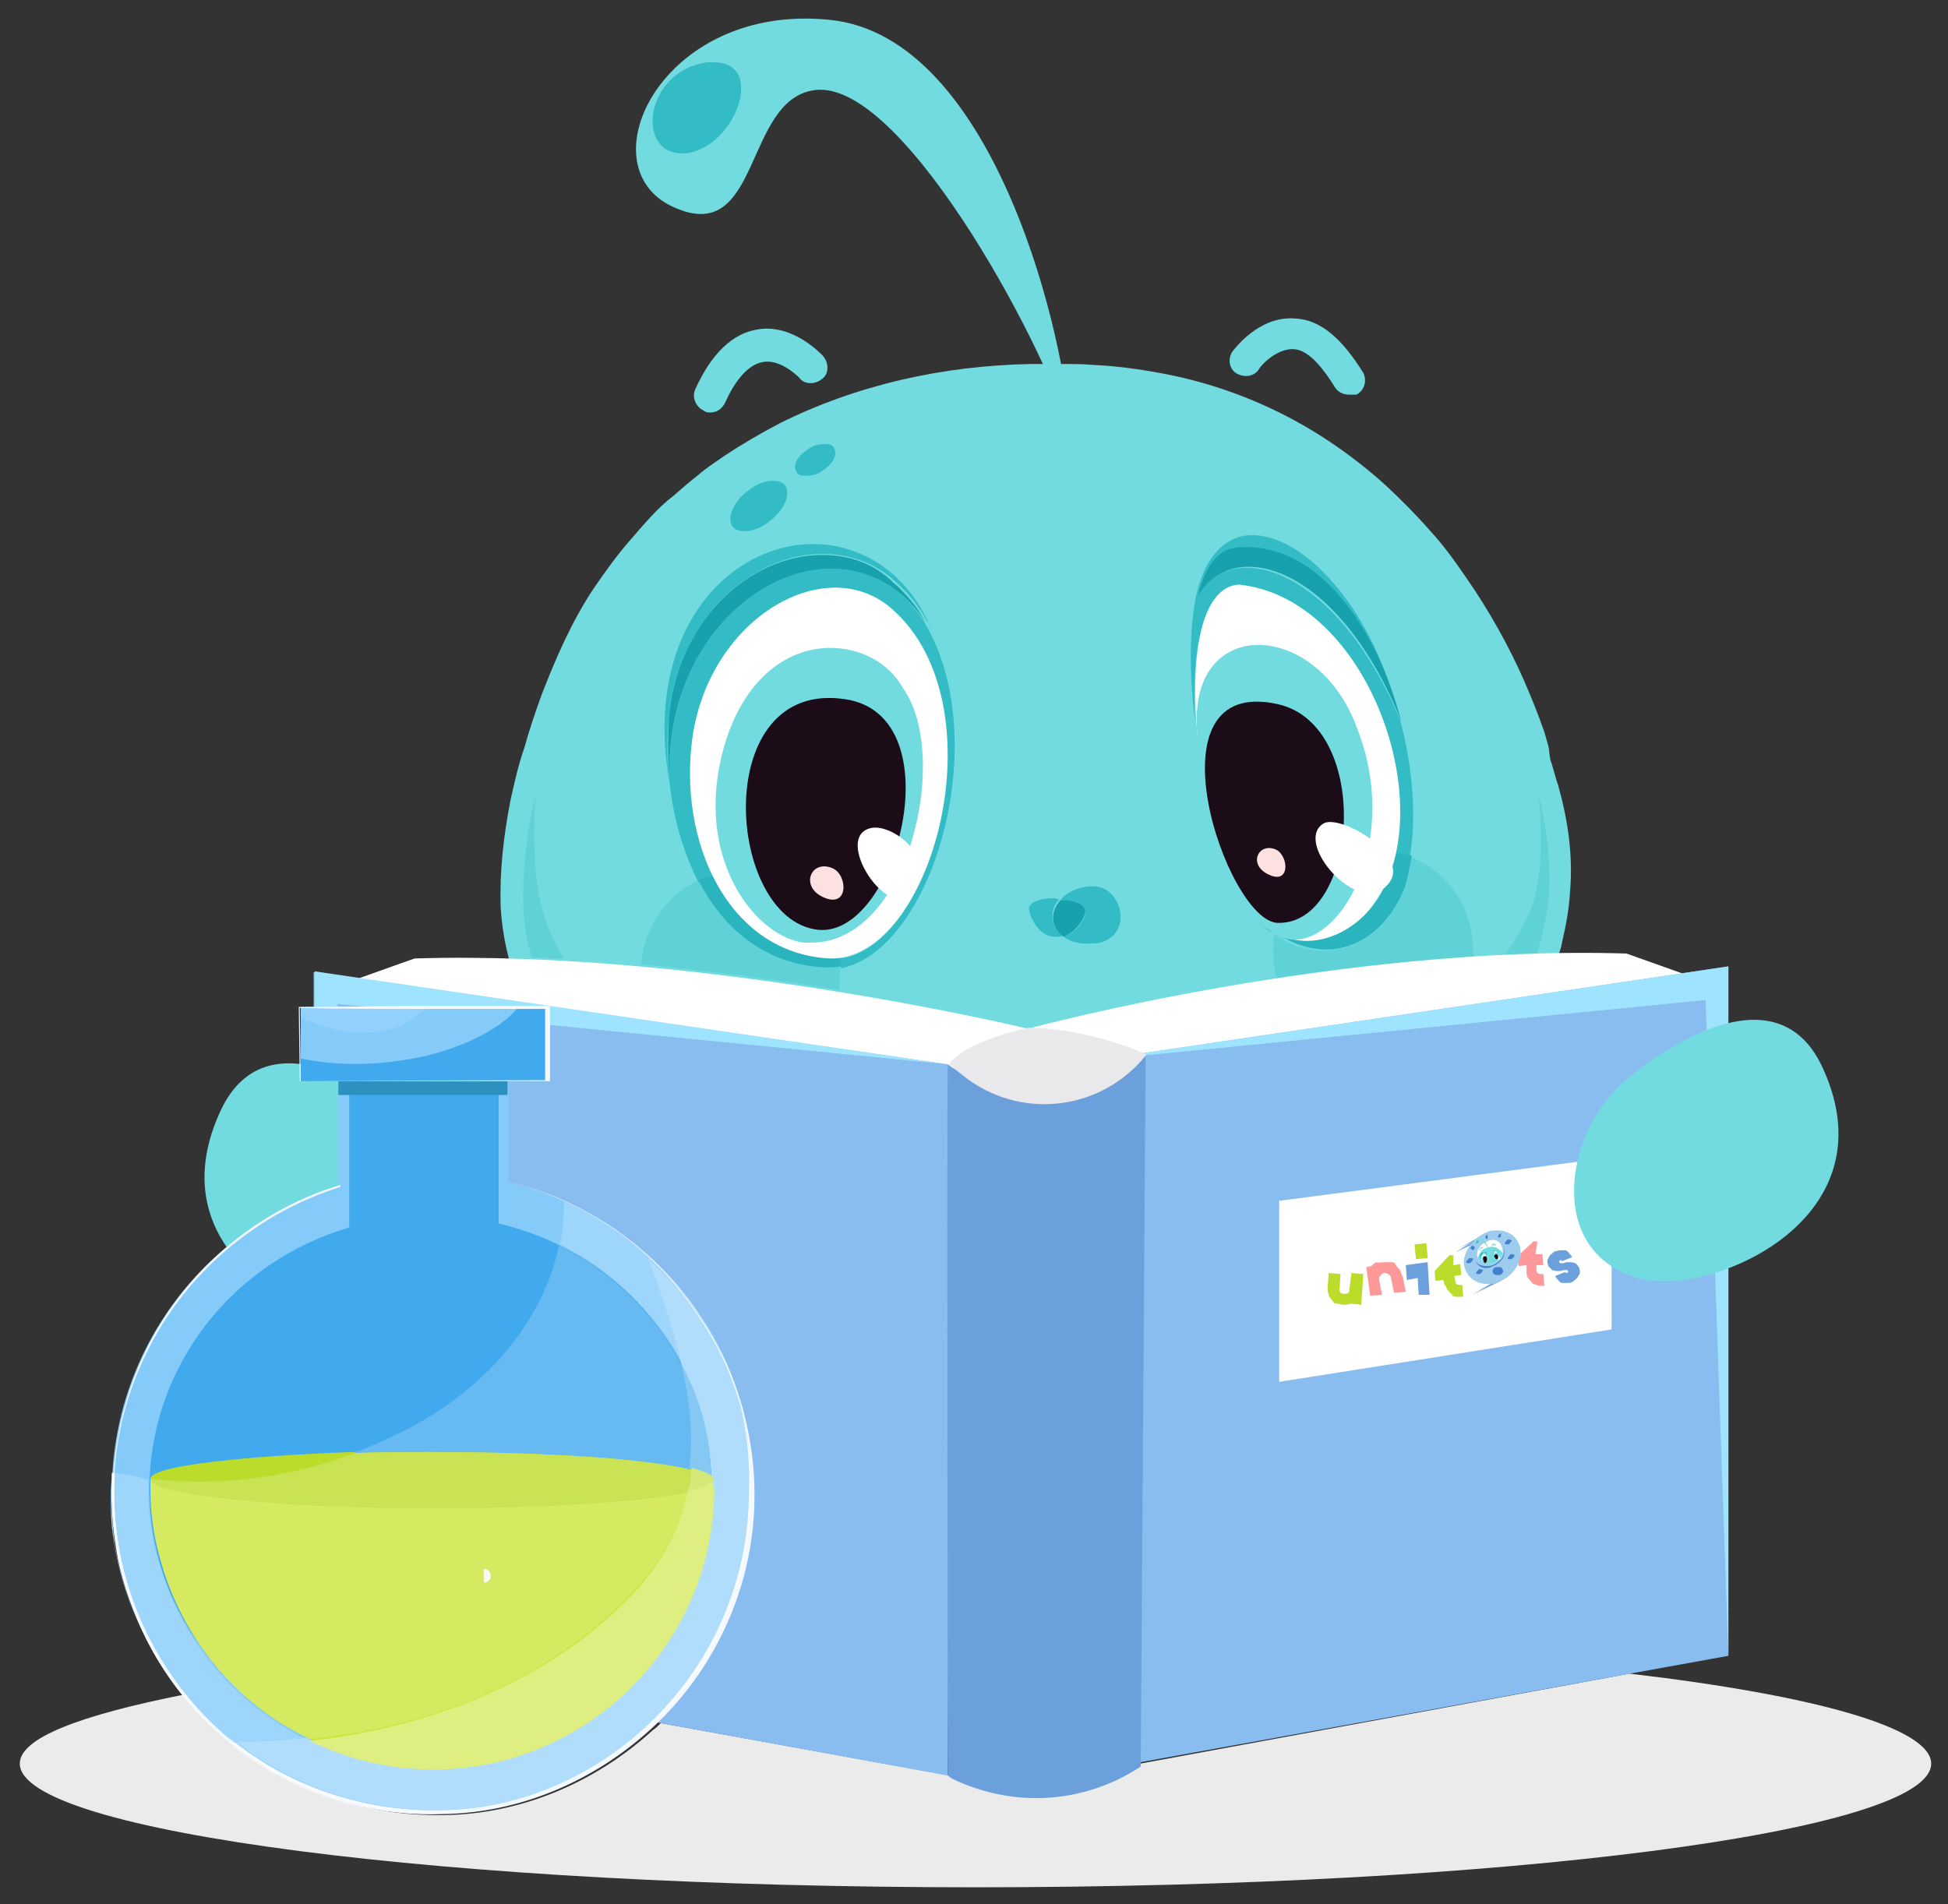 <svg xmlns="http://www.w3.org/2000/svg" xmlns:xlink="http://www.w3.org/1999/xlink" id="Layer_1" x="0px" y="0px" viewBox="0 0 196.9 192.5" style="enable-background:new 0 0 196.9 192.5;" xml:space="preserve">
<rect x="0" y="0" width="196.9" height="192.5" fill="#333333" stroke="none"/>
<style type="text/css">
	.st0{fill:#72DBE0;}
	.st1{fill:#5FD2D8;}
	.st2{fill:#33BCC5;}
	.st3{fill:#2AB4BE;}
	.st4{fill:#FFFFFF;}
	.st5{fill:#17A1AD;}
	.st6{fill:#139BA7;}
	.st7{fill:#1B0C18;}
	.st8{fill:#FDE1E1;}
	.st9{fill:#EBEBEB;}
	.st10{fill:#89BCEF;}
	.st11{fill:#9FE4FF;}
	.st12{fill:#6CA0DC;}
	.st13{fill:#E9E9EB;}
	.st14{fill:#85CBFA;}
	.st15{fill:#41A9EE;}
	.st16{fill:#F4F9FF;}
	.st17{fill:#CCE539;}
	.st18{fill:#2D91C0;}
	.st19{fill:#BBDC2B;}
	.st20{clip-path:url(#SVGID_2_);fill:#92D1FB;}
	.st21{fill:#9DD5FB;}
	.st22{fill:#67BAF1;}
	.st23{fill:#F6FAFF;}
	.st24{fill:#D6EA61;}
	.st25{fill:#C9E355;}
	.st26{fill:#B1DDFC;}
	.st27{fill:#85C8F4;}
	.st28{fill:#F8FBFF;}
	.st29{fill:#DEEE81;}
	.st30{fill:#D4E977;}
	.st31{fill:#FF9999;}
	.st32{fill:#9ECCEF;}
	.st33{fill:#4380CE;}
	.st34{clip-path:url(#SVGID_4_);fill:#74DDE2;}
	.st35{clip-path:url(#SVGID_6_);fill:#74DDE2;}
	.st36{clip-path:url(#SVGID_8_);fill:#61D4DA;}
	.st37{clip-path:url(#SVGID_10_);fill:#61D4DA;}
	.st38{clip-path:url(#SVGID_12_);fill:#35C0C8;}
	.st39{clip-path:url(#SVGID_14_);fill:#35C0C8;}
	.st40{clip-path:url(#SVGID_16_);fill:#35C0C8;}
	.st41{clip-path:url(#SVGID_18_);fill:#35C0C8;}
	.st42{clip-path:url(#SVGID_20_);fill:#2CB8C1;}
	.st43{clip-path:url(#SVGID_22_);fill:#FFFFFF;}
	.st44{clip-path:url(#SVGID_24_);fill:#74DDE2;}
	.st45{clip-path:url(#SVGID_26_);fill:#35C0C8;}
	.st46{clip-path:url(#SVGID_28_);fill:#2CB8C1;}
	.st47{clip-path:url(#SVGID_30_);fill:#FFFFFF;}
	.st48{clip-path:url(#SVGID_32_);fill:#2CB8C1;}
	.st49{clip-path:url(#SVGID_34_);fill:#149FAB;}
	.st50{clip-path:url(#SVGID_36_);fill:#74DDE2;}
	.st51{clip-path:url(#SVGID_38_);fill:#1C0C18;}
	.st52{clip-path:url(#SVGID_40_);fill:#1C0C18;}
	.st53{clip-path:url(#SVGID_42_);fill:#FFFFFF;}
	.st54{clip-path:url(#SVGID_44_);fill:#FFFFFF;}
	.st55{clip-path:url(#SVGID_46_);fill:#35C0C8;}
	.st56{clip-path:url(#SVGID_48_);fill:#18A6B1;}
	.st57{clip-path:url(#SVGID_50_);fill:#35C0C8;}
	.st58{clip-path:url(#SVGID_52_);fill:#18A6B1;}
	.st59{clip-path:url(#SVGID_54_);fill:#FFE3E3;}
	.st60{clip-path:url(#SVGID_56_);fill:#FFE3E3;}
	.st61{clip-path:url(#SVGID_58_);fill:#35C0C8;}
	.st62{clip-path:url(#SVGID_60_);fill:#18A6B1;}
	.st63{clip-path:url(#SVGID_62_);fill:#74DDE2;}
	.st64{clip-path:url(#SVGID_64_);fill:#74DDE2;}
	.st65{fill:#74DDE2;}
	.st66{fill:#35C0C8;}
</style>
<g>
	<path class="st0" d="M84.4,118.8c0,0-29.6-4.3-32-23.5c-2.3-19.1,8.8-57.5,53.9-57.9c45.1-0.4,54.9,48.1,50.2,60.4   c-4.7,12.2-27.8,19.1-27.8,19.1S117,123.5,84.4,118.8"></path>
	<path class="st1" d="M54.4,77.9c-0.3,1.1-0.5,2.2-0.8,3.2c-0.7,3.4-1.1,6.9-1,10.2c0.1,1.9,0.4,3.7,1,5.5c1.1,0,2.2,0.1,3.4,0.1   c-1.4-2.2-2.3-4.7-2.7-7.4C53.9,86.2,53.9,82.2,54.4,77.9 M155,76.6c1.1,6.6,1,12.2-0.3,15.4c-0.7,1.6-1.6,3.2-2.7,4.7   c1.4,0,2.6-0.1,4-0.1c0.1-0.5,0.4-1.1,0.5-1.6c0.4-1.5,0.7-3.2,0.8-4.8c0.1-3.3-0.3-6.7-1.2-10.2c-0.3-0.8-0.5-1.6-0.8-2.6   L155,76.6"></path>
	<path class="st0" d="M90.6,118.7c0,0-1.1,0.1-3.2,0.3c-2.1,0-5.1,0-8.8-0.5c-3.7-0.5-8.4-1.9-13-4.5c-2.3-1.4-4.7-2.9-6.9-4.9   c-0.3-0.3-0.5-0.5-0.8-0.7c-0.3-0.3-0.5-0.5-0.8-0.8s-0.5-0.5-0.8-1c-0.3-0.3-0.5-0.5-0.7-1c-0.4-0.7-1-1.4-1.4-1.9   c-0.4-0.7-0.8-1.4-1.1-2.2c-1.4-3-2.3-6.3-2.5-9.9c-0.1-3.6,0.3-7.1,1-10.7c0.4-1.8,0.8-3.6,1.4-5.3c0.5-1.8,1.1-3.6,1.8-5.5   c1.4-3.6,3-7.3,5.2-10.6c1.1-1.6,2.3-3.3,3.7-4.9c1.4-1.6,2.7-3.2,4.4-4.5c0.8-0.7,1.6-1.4,2.5-2.1c0.8-0.7,1.6-1.2,2.6-1.9   c1.8-1.2,3.7-2.3,5.6-3.3c3.8-1.9,8-3.4,12.3-4.4c4.3-1,8.6-1.5,13-1.6h1.6h0.4c0.1,0,0.1,0,0.3,0h0.1h0.8c1.1,0,2.2,0,3.3,0.1   c2.2,0.1,4.4,0.4,6.6,0.8c4.4,0.8,8.5,2.2,12.3,4.1c3.8,1.9,7.4,4.4,10.6,7.3c1.5,1.4,3,2.9,4.4,4.5c1.4,1.5,2.6,3.2,3.7,4.8   c2.3,3.3,4.3,6.9,5.8,10.3c0.8,1.8,1.5,3.6,2.1,5.3c0.1,0.4,0.3,1,0.4,1.4c0,0.1,0.1,0.4,0.1,0.7l0.1,0.7c0.3,0.8,0.5,1.8,0.8,2.6   c1,3.6,1.5,7.1,1.2,10.7c-0.1,1.8-0.4,3.4-0.8,5.1c-0.1,0.8-0.5,1.6-0.8,2.5c-0.1,0.4-0.3,0.8-0.5,1.1c-0.1,0.4-0.3,0.8-0.5,1.1   c-1.5,2.9-3.6,5.5-5.9,7.4c-1.1,1-2.3,1.8-3.6,2.6c-1.2,0.7-2.3,1.5-3.6,2.1c-4.8,2.5-9.2,3.7-12.9,4.7c-1,0.3-1.8,0.4-2.6,0.7   c-0.8,0.1-1.6,0.3-2.3,0.4c-0.7,0.1-1.4,0.3-2.1,0.4c-0.7,0.1-1.2,0.1-1.6,0.3c-2.1,0.3-3,0.4-3,0.4s1.1-0.3,3-0.7   c0.5-0.1,1.1-0.3,1.6-0.4c0.5-0.1,1.2-0.3,1.9-0.5c0.7-0.1,1.5-0.4,2.3-0.5c0.8-0.3,1.6-0.5,2.6-0.8c3.6-1.1,8-2.6,12.3-5.2   c1.1-0.5,2.2-1.4,3.3-2.2c1.1-0.8,2.2-1.6,3.2-2.6c0.3-0.3,0.5-0.5,0.8-0.7c0.3-0.3,0.5-0.5,0.7-0.8c0.3-0.3,0.5-0.5,0.8-0.8   c0.3-0.3,0.4-0.5,0.7-0.8c0.3-0.3,0.4-0.5,0.7-0.8c0.3-0.3,0.4-0.5,0.7-1c0.4-0.5,0.8-1.2,1.1-1.9c0.1-0.3,0.4-0.7,0.5-1.1   s0.3-0.7,0.4-1.1c0.3-0.7,0.5-1.5,0.7-2.2c0.4-1.5,0.7-3.2,0.8-4.8c0.1-3.3-0.3-6.7-1.2-10.2c-0.3-0.8-0.5-1.6-0.8-2.6l-0.3-0.7   c-0.1-0.3-0.1-0.4-0.1-0.7c-0.1-0.4-0.3-0.8-0.4-1.2c-0.5-1.8-1.2-3.4-1.9-5.2c-1.5-3.4-3.4-6.9-5.6-10c-1.1-1.6-2.3-3.2-3.7-4.7   c-1.2-1.5-2.7-2.9-4.3-4.3c-3-2.7-6.4-5.1-10.2-7c-3.7-1.8-7.7-3.2-11.9-4c-2.1-0.4-4.3-0.7-6.3-0.8c-1.1-0.1-2.2-0.1-3.2-0.1h-0.8   H106h-0.1l0,0.3h-1.6c-4.3,0.1-8.5,0.7-12.6,1.6c-4.1,1-8.1,2.3-11.9,4.1c-1.9,1-3.7,1.9-5.3,3.2c-0.8,0.5-1.6,1.2-2.5,1.8   c-0.8,0.7-1.6,1.2-2.3,1.9c-1.5,1.4-2.9,2.7-4.1,4.3c-1.2,1.5-2.5,3.2-3.6,4.8c-2.1,3.3-3.8,6.7-5.1,10.3c-0.7,1.8-1.2,3.6-1.6,5.3   c-0.5,1.8-1,3.6-1.4,5.2c-0.7,3.4-1.1,6.9-1,10.2c0.1,3.3,1,6.4,2.3,9.2c0.4,0.7,0.7,1.4,1.1,2.1c0.4,0.5,0.8,1.2,1.2,1.8   c0.1,0.3,0.4,0.5,0.7,0.8c0.3,0.3,0.4,0.5,0.7,0.8c0.3,0.3,0.4,0.5,0.7,0.8c0.3,0.3,0.5,0.5,0.8,0.8c1.9,2.1,4.1,3.7,6.3,5.1   c4.4,2.7,8.8,4.3,12.3,4.9c3.7,0.8,6.6,1.1,8.6,1.1C89.7,118.8,90.6,118.7,90.6,118.7"></path>
	<path class="st1" d="M70.6,89c-3.3,1.5-5.5,4.8-5.8,8.5c7.3,0.7,14.1,1.6,20,2.6c0.1-0.7,0.1-1.4,0.1-2.1c0-0.1,0-0.3,0-0.4   c-0.4,0.1-0.8,0.1-1.4,0.1h-0.1C77.6,97.7,73.3,94.1,70.6,89"></path>
	<path class="st1" d="M142.5,86.6c-0.1,1.1-0.4,2.2-0.7,3.2c-1.4,4-4.5,6.3-8,6.3c-1.5,0-3.2-0.4-4.7-1.5c-0.1,0-0.3-0.1-0.3-0.1   c-0.1,0.5-0.1,1.1-0.1,1.8c0,1,0.1,1.9,0.4,2.7c6-1,12.8-1.8,19.8-2.2c0-0.3,0-0.5,0-0.7C148.9,91.7,146.3,88.1,142.5,86.6"></path>
	<path class="st2" d="M78.1,48.6c-0.8,0-1.8,0.4-2.6,1.1c-1.4,1.1-2.1,2.7-1.4,3.6c0.3,0.3,0.7,0.4,1.2,0.4c0.8,0,1.8-0.4,2.6-1.1   c1.4-1.1,2.1-2.7,1.4-3.6C79,48.7,78.5,48.6,78.1,48.6"></path>
	<path class="st2" d="M83.3,44.9c-0.5,0-1.1,0.1-1.6,0.5c-1.1,0.7-1.6,1.6-1.2,2.3c0.1,0.3,0.5,0.4,1,0.4c0.5,0,1.1-0.1,1.6-0.5   c1.1-0.7,1.6-1.6,1.2-2.3C84.2,45,83.9,44.9,83.3,44.9"></path>
	<path class="st2" d="M110.5,89.6c-0.1,0-0.3,0-0.3,0c-1.4,0.1-2.5,0.7-3,1.4c1.2,0.1,2.5,0.5,2.5,1.2s-1,2.2-2.2,2.5   c0.5,0.4,1.4,0.7,2.3,0.7c0.4,0,0.8,0,1.4-0.1C114.6,94.4,113.4,89.6,110.5,89.6"></path>
	<path class="st2" d="M84,57.5c-8.2,0-17,8.9-16.3,21.8l0,0c0.4,3.6,1.4,6.9,2.9,9.9c0.5-0.3,1-0.4,1.5-0.5c-1.9-4.1-2.7-9.2-2.1-14   c1.2-9.1,8.1-15.1,14.3-15.1c2.1,0,4.1,0.7,5.8,2.2c10.6,9.3,4.5,33.9-5.2,35.1c0,0.3,0.1,0.7,0.1,1c9.3-1.9,15.4-22.9,8.6-34.7   C91.2,59.1,87.7,57.5,84,57.5"></path>
	<path class="st3" d="M72.1,88.5c-0.5,0.1-1,0.3-1.5,0.5c2.6,5.1,7,8.6,12.9,8.8h0.1c0.4,0,1,0,1.4-0.1c0-0.3,0-0.7-0.1-1   c-0.3,0-0.5,0-0.7,0H84C78.5,96.6,74.4,93.3,72.1,88.5"></path>
	<path class="st4" d="M90.2,61.6c-6.6-5.9-18.4,0.7-20.2,12.9c-1.5,10.6,3.6,21.9,13.9,22.4C94.3,97.1,101.2,71.3,90.2,61.6"></path>
	<path class="st0" d="M83.9,65.5c-4.5,0-9.2,3.4-11,11.1c-2.5,10.7,3.7,18.2,8.4,18.7c0.3,0,0.4,0,0.7,0c9.9,0,14.1-18.9,9.3-25.7   C89.7,66.8,86.8,65.5,83.9,65.5"></path>
	<path class="st2" d="M126,57.4c-2.1,0-4,1-5.1,2.9c-0.7,3.3-0.7,8-0.1,12.6c-0.4-7.1,0.7-13.4,4.3-13.7c11.1,1.1,18.1,16.6,16,27   c0.4,0.1,1,0.3,1.4,0.4c0.7-4,0.3-9.1-1-13.9C137.1,62.3,130.8,57.4,126,57.4"></path>
	<path class="st3" d="M141.1,86.2c-0.4,1.9-1.1,3.7-2.2,5.2c-1.4,1.9-4,3.7-6.9,3.7c-0.7,0-1.4-0.1-1.9-0.3c-0.3,0-0.5-0.1-0.8-0.3   c1.5,1,3.2,1.5,4.7,1.5c3.4,0,6.4-2.3,8-6.3c0.3-1,0.5-2.1,0.7-3.2C142.1,86.4,141.6,86.3,141.1,86.2"></path>
	<path class="st4" d="M125.2,59.1c-7.4,0.5-4.4,26.2,1.4,33.2c4.4,5.2,10.2,2.2,12.3-1C145.8,82,138.4,60.4,125.2,59.1"></path>
	<path class="st2" d="M126.7,92.5c0.5,0.7,1.2,1.4,1.9,1.8l0.1,0.1l0,0c0,0-0.1,0-0.1-0.1C128.1,93.7,127.4,93.2,126.7,92.5"></path>
	<path class="st3" d="M128.9,94.3L128.9,94.3c0.1,0.1,0.3,0.1,0.3,0.3C129,94.4,129,94.4,128.9,94.3"></path>
	<path class="st5" d="M128.8,94.1C128.8,94.3,128.9,94.3,128.8,94.1C128.9,94.3,128.9,94.3,128.8,94.1   C128.9,94.3,128.8,94.3,128.8,94.1"></path>
	<path class="st6" d="M128.9,94.3L128.9,94.3c0.1,0.1,0.3,0.1,0.3,0.3c0.3,0.1,0.5,0.3,0.8,0.3C129.7,94.7,129.3,94.5,128.9,94.3"></path>
	<path class="st0" d="M127.2,65.2c-3.2,0-5.9,2.2-6.2,6.6c-0.3,3,1.2,15.4,5.6,20.7c0.7,0.8,1.4,1.4,2.1,1.8c0,0,0.1,0,0.1,0.1   c0.4,0.3,0.8,0.4,1.2,0.5c0.3,0,0.5,0.1,0.8,0.1c5.3,0,10.6-10.6,6.4-21.3C135.2,68.1,130.9,65.2,127.2,65.2"></path>
	<path class="st7" d="M129.2,71.2c9.6,2.2,8.1,22.4-0.1,22.1C123.9,93,115.6,68.1,129.2,71.2z"></path>
	<path class="st7" d="M85.5,70.7C71.7,68.5,73.3,93,82.7,94C90.6,94.8,96.5,72.4,85.5,70.7z"></path>
	<path class="st4" d="M88.1,83.7c2.1-0.4,6.6,2.9,4.3,6.4C89.9,93.6,84,84.5,88.1,83.7z"></path>
	<path class="st4" d="M133.7,83.3c1.6-1.2,9.5,3.4,6.4,6.3C137.3,92.6,130.8,85.3,133.7,83.3z"></path>
	<path class="st2" d="M82.2,55c-8.5,0-17.3,8.8-14.5,24.3c-0.3-2.2-0.3-4.4-0.1-6.6c0.7-10,8.4-16.7,15.5-16.7   c2.6,0,5.2,0.8,7.3,2.7c1.4,1.2,2.5,2.6,3.3,4.1c0.3,0.3,0.4,0.7,0.5,1C91.9,57.9,87,55,82.2,55"></path>
	<path class="st5" d="M83.1,56.1c-7.3,0-14.8,6.7-15.5,16.7c-0.1,2.2-0.1,4.4,0.1,6.4l0,0C67,66.4,75.8,57.5,84,57.5   c3.6,0,7.1,1.6,9.6,5.5c-0.8-1.5-1.9-2.9-3.3-4.1C88.3,56.9,85.7,56.1,83.1,56.1"></path>
	<path class="st2" d="M126.6,54.1c-2.7,0-4.9,2.1-5.8,6.6c0.1-0.1,0.1-0.3,0.3-0.4c0.5-2.7,1.8-4.7,3.6-4.8c0.4,0,0.8-0.1,1.2-0.1   c7.8,0,13.3,8.4,15.6,17.4v0.1C138.9,61.5,131.8,54.1,126.6,54.1"></path>
	<path class="st5" d="M125.9,55.3c-0.4,0-0.8,0-1.2,0.1c-1.8,0.3-3,2.1-3.6,4.8c1.1-1.9,3-2.9,5.1-2.9c4.8,0,11.1,4.9,15.4,15.5   C139.2,63.7,133.6,55.3,125.9,55.3"></path>
	<path class="st8" d="M84.2,87.8c-2.2-1-3.4,1.8-1,2.9C85.8,91.9,85.7,88.5,84.2,87.8z"></path>
	<path class="st8" d="M129,85.9c-1.8-0.8-2.9,1.5-0.8,2.5C130.4,89.5,130.3,86.6,129,85.9z"></path>
	<path class="st2" d="M106.5,90.8c-1.2,0-2.3,0.3-2.5,1c0,0.8,1,2.9,2.6,2.9h0.1c0.3,0,0.4,0,0.7-0.1c-1.2-1-1.4-2.6-0.3-3.7   C106.9,91,106.8,90.8,106.5,90.8"></path>
	<path class="st5" d="M107.2,91c-1.1,1.2-1,2.7,0.3,3.7c1.2-0.4,2.1-1.8,2.2-2.5C109.7,91.4,108.6,91,107.2,91"></path>
	<path class="st0" d="M108.2,44.2c-0.3-9.3-7.5-40.6-24.4-42.2C66.9,0.3,59.1,16.8,68,20.9C77,25.1,75.1,10,82.4,9.1   C91.6,8,106.8,37.3,108.2,44.2"></path>
	<path class="st2" d="M72.2,6.3c-0.3,0-0.4,0-0.7,0c-6.3,0.8-7.3,9.2-2.6,9.2c0.1,0,0.4,0,0.5,0C74.4,14.8,77.4,6.3,72.2,6.3"></path>
	<path class="st0" d="M136.4,39.9c-0.7,0-1.2-0.3-1.5-0.8c-1-1.6-2.5-3.7-4.1-3.8c-1.6-0.1-3.2,1.4-3.6,2.1   c-0.5,0.7-1.5,0.8-2.3,0.3c-0.7-0.5-0.8-1.5-0.3-2.2c0.1-0.1,2.6-3.6,6.3-3.3c2.6,0.1,4.8,2.1,6.9,5.5c0.4,0.8,0.1,1.8-0.7,2.2   C137,39.9,136.7,39.9,136.4,39.9z"></path>
	<path class="st0" d="M71.8,41.7c0.7,0,1.2-0.4,1.5-1c0.8-1.8,2.1-3.8,3.8-4.1c1.6-0.3,3.2,1.1,3.7,1.6c0.5,0.7,1.6,0.7,2.3,0.1   c0.7-0.5,0.7-1.6,0.1-2.3c-0.1-0.1-3-3.3-6.6-2.7c-2.6,0.4-4.7,2.5-6.3,6c-0.4,0.8,0,1.8,0.8,2.2C71.4,41.7,71.5,41.7,71.8,41.7z"></path>
	<path class="st9" d="M102.4,165.9v2.2l-6.4-0.5c0,7.1,0,11.9,0,11.9l-29.2-5.3c-0.3,0.3-0.5,0.5-0.8,0.7   c-5.8,5.3-13.3,8.5-21.1,8.6c-0.3,0-0.5,0-0.8,0c-7.5,0-15-2.6-20.7-7.4c-1.6-1.4-3.3-3-4.7-4.8c-10.6,2.1-16.7,4.4-16.7,7   c0,6.9,43.2,12.5,96.6,12.5s96.6-5.6,96.6-12.5c0-3.6-11.7-6.9-30.5-9.1l-53.8,9.9c0,0,0-4.8,0-11.9l-6.4,0.5v-1.8   C103.5,165.9,103,165.9,102.4,165.9"></path>
	<path class="st4" d="M103.8,114l0.1-10c0,0-33.1-8-62-7.1l-7.3,2.6l3.6,63.5l64.1,5.2L103.8,114"></path>
	<path class="st10" d="M95.8,107.6l-64.1-9.3v69.5l64.1,11.7C95.8,179.4,96.2,107.3,95.8,107.6"></path>
	<polyline class="st11" points="95.8,107.6 31.8,98.2 31.8,167.8 34.1,101.5 95.8,107.6  "></polyline>
	<path class="st4" d="M102.7,113.5l1.6-9.6c0,0,31.1-8.4,60.1-7.5l7.3,2.6l-3.6,63.5l-64.1,5.2L102.7,113.5"></path>
	<path class="st10" d="M110.6,107.2l64.1-9.5v69.7L110.6,179C110.6,179,110.4,106.9,110.6,107.2"></path>
	<polygon class="st11" points="110.6,107.2 174.7,97.7 174.7,167.4 172.4,101.1  "></polygon>
	<path class="st12" d="M95.8,107.6c-0.1,0.1,0,71.9,0,71.9l0.4,0.3c6.2,3,13.3,2.6,19.1-1.2l0.5-71.9c-5.8,4.4-13.4,4.8-19.6,1.2   L95.8,107.6z"></path>
	<path class="st13" d="M115.9,106.6c0,0-5.6-2.6-11.9-2.7c0,0-6.2,1.2-8.1,3.7l1.4,1.1C103,113.3,111.3,112.4,115.9,106.6z"></path>
	<polyline class="st4" points="129.3,121.4 129.3,139.7 162.9,134.4 162.9,117 129.3,121.4  "></polyline>
	<path class="st0" d="M159.9,115.8c1-2.9,2.7-5.2,4.9-7c4.1-3.3,15.1-10.6,19.5-0.7c7,15.5-11.9,23.2-18.8,21.1   C159.1,127.3,158.1,121.1,159.9,115.8z"></path>
	<path class="st0" d="M46.6,120.2c-1-2.9-2.7-5.2-4.9-7c-4.1-3.3-15.1-10.6-19.5-0.7c-7,15.5,11.9,23.2,18.8,21.1   C47.4,131.7,48.4,125.7,46.6,120.2z"></path>
	<path class="st14" d="M51.4,119.5v-11.2H34.2V120c-13.3,4-22.9,16.3-22.9,30.9c0,17.8,14.5,32.4,32.4,32.4s32.4-14.5,32.4-32.4   C75.9,135.8,65.5,123.1,51.4,119.5"></path>
	<path class="st15" d="M50.4,123.7v-13.6H35.3v14c-11.7,3.4-20.2,14-20.2,26.5c0,15.2,12.8,27.6,28.4,27.6S72,165.9,72,150.6   C72.1,137.6,62.9,126.6,50.4,123.7"></path>
	<path class="st16" d="M51.5,119.5v-11.2l0,0H34.4l0,0V120l0,0l0,0c-7.4,2.3-13.9,7.3-18,13.9c-4.1,6.6-5.8,14.5-4.4,22.2   c1.2,7.5,5.3,14.7,11.2,19.6c5.9,4.9,13.7,7.5,21.4,7.3c7.7-0.1,15.2-3.3,20.9-8.5s9.3-12.5,10.2-20.2c0.8-7.7-1.1-15.6-5.6-21.9   C65.8,126.1,59.1,121.4,51.5,119.5 M51.5,119.5c7.5,1.8,14.3,6.4,18.8,12.8c4.5,6.3,6.6,14.4,5.8,22.1c-0.8,7.8-4.5,15.1-10.3,20.4   s-13.3,8.5-21.1,8.6C36.8,183.7,29,181,23,176c-6-4.9-10.2-12.2-11.2-19.9c-1.2-7.7,0.4-15.8,4.5-22.4c4.1-6.6,10.7-11.7,18.1-13.9   v0.1v-11.8l0,0l0,0h17.1l0,0l0,0V119.5"></path>
	<path class="st17" d="M15.2,149.5c0,0.3,0,0.5,0,0.7c0,15.6,12.8,28.4,28.4,28.4S72,165.9,72,150.2c0-0.3,0-0.5,0-0.7H15.2"></path>
	<polyline class="st15" points="30.4,109.3 55.2,109.3 55.2,101.9 30.4,101.9 30.4,109.3  "></polyline>
	<rect x="34.2" y="109.3" class="st18" width="17.1" height="1.4"></rect>
	<path class="st19" d="M15.2,149.5c0,1.5,12.8,2.9,28.4,2.9s28.4-1.2,28.4-2.9c0-1.5-12.8-2.9-28.4-2.9   C27.9,146.8,15.2,148,15.2,149.5"></path>
	<path class="st14" d="M41.8,107c2.9-0.5,8.2-2.2,10.6-5.2H30.4v5.2C34.1,107.8,38.1,107.7,41.8,107"></path>
	<g>
		<g>
			<defs>
				<path id="SVGID_1_" d="M43,101.9h-8.9h-2.3h-1.4v1c1,0.4,2.1,0.8,3.2,1.1c1,0.3,2.1,0.4,3.2,0.4c1.6,0,3.2-0.3,4.5-1.1      C41.8,102.9,42.5,102.5,43,101.9"></path>
			</defs>
			<clipPath id="SVGID_2_">
				<use xlink:href="#SVGID_1_" style="overflow:visible;"></use>
			</clipPath>
			<rect x="30.4" y="101.9" class="st20" width="12.8" height="2.5"></rect>
		</g>
	</g>
	<path class="st16" d="M48.9,158.6c0.4,0,0.7,0.3,0.7,0.7s-0.3,0.7-0.7,0.7V158.6"></path>
	<path class="st16" d="M30.4,109.3l24.8-0.1l-0.1,0.1v-7.4l0.1,0.1c-4.1,0-8.4,0-12.5,0s-8.4,0-12.5-0.1l0.1-0.1L30.4,109.3z    M30.3,109.3l-0.1-7.4v-0.1h0.3c4.1,0,8.4-0.1,12.5-0.1s8.4,0,12.5,0h0.1v0.1v7.4v0.1h-0.1H30.3z"></path>
	<path class="st21" d="M57,121.4c0,1.5-0.1,3-0.4,4.4c5.3,2.6,9.7,7,12.5,12.2c-0.8-3.7-2.1-7.3-3.4-10.8c3.4,3.2,6,6.9,8,11.2   c-0.8-2.1-1.9-4.1-3.3-5.9c-2.9-4.1-6.7-7.5-11-9.9C58.4,122.1,57.7,121.8,57,121.4"></path>
	<path class="st22" d="M56.5,125.9c-1.8,8.6-8.6,15.5-16.6,19.2c-1.4,0.7-2.7,1.2-4.1,1.8c2.5-0.1,5.1-0.1,7.8-0.1   c11.8,0,21.9,0.7,26.2,1.8c0.4-3.4,0-6.9-0.8-10.4C66.3,132.8,61.8,128.6,56.5,125.9"></path>
	<path class="st23" d="M59.2,122.5c4.4,2.5,8.2,5.8,11,9.9c1.4,1.8,2.5,3.8,3.3,5.9c1.6,3.8,2.5,8,2.6,12.3   C75.9,138.6,69.1,128,59.2,122.5"></path>
	<path class="st4" d="M11.5,154.3c0.4,3.6,1.4,7.1,2.9,10.3l0,0C12.8,161.3,11.9,157.9,11.5,154.3"></path>
	<path class="st21" d="M11.6,148.9c-0.1,2.5,0,4.8,0.4,7.3c1.2,7.5,5.3,14.7,11.2,19.6c0.3,0.1,0.4,0.3,0.7,0.5h0.1   c2.5,0,4.8-0.1,7.1-0.4c-7.4-3.6-12.9-10.2-15.1-18.2c-0.7-2.3-1-4.7-1-7.1c0,0,0,0,0-0.1v-0.1c0-0.3,0-0.5,0-0.7l0,0l0,0l0,0   c0,0,0,0,0-0.1C14.1,149.3,12.8,149.1,11.6,148.9 M11.3,148.9c0,0.7-0.1,1.4-0.1,2.1l0,0c0,1.1,0,2.2,0.1,3.3   c0.4,3.6,1.4,7.1,2.9,10.3c-1.2-2.6-2.1-5.5-2.6-8.4C11.3,153.8,11.2,151.3,11.3,148.9L11.3,148.9"></path>
	<path class="st22" d="M15.2,150.4C15.2,150.5,15.2,150.5,15.2,150.4c0,2.6,0.3,4.9,1,7.3C15.6,155.3,15.2,153,15.2,150.4    M15.3,149.4C15.3,149.5,15.2,149.5,15.3,149.4C15.3,149.5,15.3,149.5,15.3,149.4L15.3,149.4"></path>
	<path class="st23" d="M11.3,148.9c-0.1,2.5,0,4.9,0.4,7.4c0.4,2.9,1.4,5.8,2.6,8.4l0,0c5.1,11,16.2,18.7,29.1,18.8   c-7.5,0-14.4-2.7-19.9-7c0.1,0,0.3,0,0.4,0c-0.3-0.1-0.4-0.3-0.7-0.5c-5.9-4.9-10-12.1-11.2-19.6c-0.4-2.3-0.5-4.8-0.4-7.3   C11.6,148.9,11.5,148.9,11.3,148.9"></path>
	<path class="st24" d="M48.9,160v-1.4c0.4,0,0.7,0.3,0.7,0.7C49.5,159.7,49.2,160,48.9,160 M15.2,149.5L15.2,149.5   c0,0.3,0,0.5,0,0.7v0.1c0,2.5,0.3,4.9,1,7.3c2.2,8.1,7.7,14.7,15.1,18.2c12.3-1.2,24.3-5.9,32.9-15.1c3-3.2,4.7-6.6,5.3-10.2   c-4.5,1-14.4,1.6-25.8,1.6C27.9,152.4,15.3,151.2,15.2,149.5"></path>
	<path class="st25" d="M43.7,146.8c-2.7,0-5.3,0-7.8,0.1c-5.1,1.9-10.4,2.9-15.9,2.9c-1.5,0-3.2-0.1-4.7-0.3c0,0,0,0,0,0.1l0,0l0,0   c0,1.5,12.8,2.9,28.4,2.9c11.5,0,21.4-0.7,25.8-1.6c0.1-0.8,0.3-1.5,0.4-2.3C65.5,147.5,55.5,146.8,43.7,146.8"></path>
	<path class="st23" d="M43.6,183.3L43.6,183.3L43.6,183.3 M43.6,183.3L43.6,183.3L43.6,183.3 M43.6,183.3L43.6,183.3L43.6,183.3    M43.6,183.3L43.6,183.3L43.6,183.3 M43.6,183.3L43.6,183.3L43.6,183.3 M43.4,183.3L43.4,183.3L43.4,183.3 M43.4,183.3L43.4,183.3   L43.4,183.3 M43.4,183.3L43.4,183.3L43.4,183.3 M43.4,183.3L43.4,183.3L43.4,183.3 M75.9,150.9L75.9,150.9L75.9,150.9 M75.9,150.9   L75.9,150.9L75.9,150.9 M75.9,150.8L75.9,150.8L75.9,150.8 M75.9,150.8L75.9,150.8L75.9,150.8 M75.9,150.8L75.9,150.8L75.9,150.8    M75.9,150.8L75.9,150.8L75.9,150.8"></path>
	<path class="st23" d="M48.9,158.6v1.4c0.4,0,0.7-0.3,0.7-0.7C49.5,158.9,49.2,158.6,48.9,158.6"></path>
	<path class="st23" d="M43.6,183.3C43.6,183.3,43.7,183.3,43.6,183.3C43.7,183.3,43.6,183.3,43.6,183.3 M43.6,183.3L43.6,183.3   L43.6,183.3 M43.6,183.3L43.6,183.3L43.6,183.3 M43.6,183.3L43.6,183.3L43.6,183.3 M43.6,183.3L43.6,183.3L43.6,183.3 M43.6,183.3   L43.6,183.3L43.6,183.3 M43.4,183.3L43.4,183.3L43.4,183.3 M43.4,183.3L43.4,183.3L43.4,183.3 M43.4,183.3L43.4,183.3L43.4,183.3    M43.4,183.3L43.4,183.3L43.4,183.3 M75.9,150.9L75.9,150.9L75.9,150.9L75.9,150.9 M75.9,150.9L75.9,150.9L75.9,150.9 M75.9,150.8   C75.9,150.9,75.9,150.9,75.9,150.8C75.9,150.9,75.9,150.9,75.9,150.8 M75.9,150.8L75.9,150.8L75.9,150.8 M75.9,150.8L75.9,150.8   L75.9,150.8 M75.9,150.8L75.9,150.8L75.9,150.8 M75.9,150.6C75.9,150.6,75.9,150.8,75.9,150.6C75.9,150.8,75.9,150.6,75.9,150.6"></path>
	<path class="st26" d="M65.5,127.2c1.4,3.6,2.6,7.3,3.4,10.8c1.8,3.4,2.9,7.3,3,11.4v0.1l0,0l0,0c0,0.3,0,0.5,0,0.7   c0,15.6-12.8,28.4-28.4,28.4c-4.4,0-8.6-1-12.5-2.9c-2.3,0.3-4.8,0.4-7.1,0.4h-0.1c5.6,4.4,12.8,6.9,19.9,6.9c0.3,0,0.5,0,1,0   c7.7-0.1,15.2-3.3,20.9-8.5c5.6-5.2,9.3-12.5,10.2-20.2c0.5-5.3-0.1-11-2.3-16C71.7,134.2,68.9,130.3,65.5,127.2"></path>
	<path class="st27" d="M68.9,138c0.8,3.6,1.2,7,0.8,10.4c1.2,0.3,2.1,0.7,2.2,1C71.8,145.4,70.9,141.6,68.9,138"></path>
	<path class="st28" d="M73.5,138.4c2.1,5.1,2.9,10.6,2.3,16c-0.8,7.7-4.5,15-10.2,20.2c-5.6,5.2-13.2,8.4-20.9,8.5c-0.3,0-0.5,0-1,0   c-7.1,0-14.3-2.5-19.9-6.9c-0.1,0-0.3,0-0.4,0c5.5,4.4,12.3,7,19.9,7l0,0l0,0l0,0l0,0l0,0l0,0l0,0l0,0l0,0l0,0l0,0l0,0l0,0l0,0l0,0   l0,0l0,0l0,0l0,0l0,0c17.8,0,32.4-14.5,32.4-32.4l0,0l0,0l0,0l0,0l0,0l0,0l0,0l0,0l0,0l0,0l0,0l0,0l0,0   C75.9,146.4,75.1,142.1,73.5,138.4"></path>
	<path class="st29" d="M72.1,149.5L72.1,149.5c0,0.4-1,0.8-2.6,1.2c-0.7,3.6-2.3,6.9-5.3,10.2c-8.6,9.1-20.6,13.7-32.9,15.1   c3.7,1.8,8,2.9,12.5,2.9c15.6,0,28.4-12.8,28.4-28.4C72.1,150.1,72.1,149.8,72.1,149.5"></path>
	<path class="st30" d="M69.9,148.4c-0.1,0.8-0.1,1.5-0.4,2.3c1.6-0.4,2.6-0.8,2.6-1.2l0,0v-0.1C72,149.1,71.1,148.7,69.9,148.4"></path>
	<polyline class="st12" points="151.4,129.4 149.2,130.6 151.7,129.4 151.4,129.4  "></polyline>
	<polyline class="st12" points="151.5,129.4 148.8,130.9 151.7,129.5 151.5,129.4  "></polyline>
	<path class="st19" d="M136.6,128.7l1.2,0.1l-0.1,1.5l-0.1,1.6l-1.1-0.1c-0.3,0.1-0.4,0.1-0.7,0.1c-0.3,0-0.4-0.1-0.7-0.1   c-0.3,0-0.4-0.3-0.5-0.4s-0.3-0.4-0.3-0.5c-0.1-0.3-0.1-0.4-0.1-0.7l0.1-1.5l1.2,0.1l-0.1,1.5c0,0.1,0,0.3,0.1,0.4s0.3,0.1,0.4,0.1   c0.1,0,0.3,0,0.4-0.1c0.1-0.1,0.1-0.3,0.1-0.4L136.6,128.7z"></path>
	<path class="st31" d="M139.9,127.6c0.3,0,0.4,0,0.7,0c0.3,0,0.4,0.1,0.5,0.3s0.3,0.3,0.4,0.5c0.1,0.1,0.1,0.4,0.3,0.7l0.3,1.5   l-1.2,0.1l-0.3-1.5c0-0.1-0.1-0.3-0.3-0.4c-0.1-0.1-0.3-0.1-0.4-0.1s-0.3,0.1-0.4,0.3c-0.1,0.1-0.1,0.3-0.1,0.4l0.3,1.5l-1.2,0.1   l-0.4-2.9l0.5-0.1c0.1-0.1,0.3-0.3,0.5-0.4C139.3,127.7,139.6,127.6,139.9,127.6z"></path>
	<polygon class="st12" points="142.1,127.9 144.3,127.6 144.5,130.9 143.4,130.9 143.3,129.2 142.2,129.4  "></polygon>
	
		<rect x="143" y="125.7" transform="matrix(0.996 -9.270196e-02 9.270196e-02 0.996 -11.101 13.86)" class="st19" width="1.2" height="1.5"></rect>
	<path class="st19" d="M146.9,127.9l0.7-0.1l0.1,1.1L147,129l0.1,0.5c0,0.1,0.1,0.3,0.1,0.3c0.1,0.1,0.3,0.1,0.4,0.1h0.1h0.1   l0.1,1.2H148h-0.1c-0.3,0-0.4,0-0.7,0s-0.4-0.1-0.5-0.3c-0.1-0.1-0.3-0.3-0.4-0.4s-0.1-0.4-0.3-0.5l-0.1-0.5l-0.8,0.1l-0.1-1   l1.5-1.6h0.4L146.9,127.9z"></path>
	<path class="st31" d="M155.2,126.8h0.7l0.1,1.1h-0.7v0.5c0,0.1,0.1,0.3,0.1,0.3c0.1,0.1,0.3,0.1,0.4,0.1h0.1h0.1l0.1,1.2h-0.1H156   c-0.3,0-0.4,0-0.7-0.1c-0.3-0.1-0.4-0.1-0.5-0.3c-0.1-0.1-0.3-0.3-0.4-0.5c-0.1-0.1-0.1-0.4-0.1-0.7v-0.5l-0.8,0.1l-0.1-1l1.6-1.5   h0.4L155.2,126.8"></path>
	<path class="st12" d="M158.7,127.6c0.3,0,0.4,0.1,0.5,0.1c0.1,0,0.3,0.3,0.4,0.4c0,0.1,0.1,0.3,0.1,0.4s0,0.3-0.1,0.4   c-0.1,0.1-0.1,0.3-0.3,0.4c-0.1,0.1-0.3,0.3-0.4,0.3c-0.1,0.1-0.4,0.1-0.5,0.1s-0.4,0-0.5,0c-0.1,0-0.3-0.1-0.4-0.3   c-0.1-0.1-0.3-0.3-0.3-0.4l1-0.4l0.1,0.1h0.1l0.1-0.1v-0.1l-0.1-0.1h-0.3c-0.1,0-0.3,0.1-0.4,0.1h-0.3c-0.3,0-0.4-0.1-0.5-0.1   c-0.1-0.1-0.3-0.3-0.4-0.4c0-0.1-0.1-0.3-0.1-0.4c0-0.1,0-0.3,0.1-0.4c0.1-0.1,0.1-0.3,0.3-0.4c0.1-0.1,0.3-0.3,0.4-0.3   c0.1,0,0.4-0.1,0.5-0.1s0.4,0,0.5,0c0.1,0,0.3,0.1,0.4,0.3c0.1,0.1,0.3,0.3,0.3,0.4l-1,0.4l-0.1-0.1h-0.1l-0.1,0.1v0.1l0.1,0.1h0.3   c0.1,0,0.3-0.1,0.4-0.1H158.7z"></path>
	<polyline class="st12" points="149.6,125 147.5,126.2 150,125 149.6,125  "></polyline>
	<polyline class="st12" points="149.6,125.1 147.1,126.6 149.7,125.4 149.6,125.1  "></polyline>
	<path class="st32" d="M150.7,129.8c-1.2,0.1-2.2-0.4-2.6-1.5c-0.3-0.7-0.1-1.4,0.3-2.1c0.4-0.7,1-1.2,1.6-1.5   c0.3-0.1,0.5-0.3,1-0.3c1.2-0.1,2.2,0.4,2.6,1.5c0.4,1.4-0.4,2.9-1.9,3.6C151.4,129.6,151.1,129.8,150.7,129.8"></path>
	<path class="st4" d="M151.8,126.1c0.3,0.5-0.1,1.4-0.8,1.6c-0.7,0.3-1.4,0-1.6-0.5c-0.3-0.5,0.1-1.4,0.8-1.6   C150.8,125.1,151.7,125.4,151.8,126.1"></path>
	<path class="st33" d="M151.7,124.7L151.7,124.7c-0.3,0.1-0.3,0.3-0.3,0.3c0,0.1,0.1,0.1,0.1,0.1h0.1c0.1,0,0.1-0.1,0.1-0.3   C151.8,124.8,151.8,124.7,151.7,124.7"></path>
	<path class="st33" d="M148.6,127.2h-0.1c-0.1,0.1-0.3,0.3-0.3,0.4c0,0.1,0.1,0.1,0.3,0.1h0.1c0.1-0.1,0.3-0.3,0.3-0.4   C148.9,127.2,148.8,127.2,148.6,127.2"></path>
	<path class="st33" d="M149.6,128.3h-0.1c-0.1,0.1-0.3,0.3-0.3,0.4s0.1,0.1,0.3,0.1h0.1c0.1-0.1,0.3-0.3,0.3-0.4   C149.9,128.4,149.7,128.3,149.6,128.3"></path>
	<path class="st33" d="M152.8,126.8h-0.1c-0.1,0.1-0.3,0.3-0.3,0.4c0,0.1,0.1,0.1,0.3,0.1h0.1c0.1-0.1,0.3-0.3,0.3-0.4   C153,126.8,152.9,126.8,152.8,126.8"></path>
	<path class="st33" d="M151.5,128.1c-0.1,0-0.1,0-0.3,0c-0.3,0.1-0.4,0.4-0.3,0.5c0,0.1,0.1,0.3,0.4,0.3c0.1,0,0.1,0,0.3,0   c0.3-0.1,0.4-0.4,0.3-0.5C151.8,128.1,151.7,128.1,151.5,128.1"></path>
	<path class="st33" d="M152.5,125.3h-0.1c-0.1,0.1-0.3,0.3-0.3,0.4c0,0.1,0.1,0.1,0.3,0.1h0.1c0.1-0.1,0.3-0.3,0.3-0.4   C152.8,125.4,152.6,125.3,152.5,125.3"></path>
	<polyline class="st33" points="148.8,125.9 148.6,126.2 148.9,126.4 149.1,126.1 148.8,125.9  "></polyline>
	<polyline class="st33" points="150.3,124.8 150.1,125.1 150.3,125.3 150.4,125 150.3,124.8  "></polyline>
	<path class="st33" d="M151.9,125.7c0.7,1.5-1,2.2-1,2.2c-0.3,0.1-0.4,0.1-0.7,0.1c-1,0-1.2-0.8-1.2-0.8c0.3,0.8,0.8,1,1.2,1   c0.3,0,0.5-0.1,0.5-0.1C152.8,127.3,151.9,125.7,151.9,125.7"></path>
	<g>
		<g>
			<defs>
				<path id="SVGID_3_" d="M151.8,126.1c0.3,0.5-0.1,1.4-0.8,1.6c-0.7,0.3-1.4,0-1.6-0.5c-0.3-0.5,0.1-1.4,0.8-1.6      C150.8,125.1,151.7,125.4,151.8,126.1"></path>
			</defs>
			<clipPath id="SVGID_4_">
				<use xlink:href="#SVGID_3_" style="overflow:visible;"></use>
			</clipPath>
			<path class="st34" d="M150.4,128.3c0,0-0.8,0.1-1-0.4c-0.1-0.4-0.1-1.5,1-1.8c1.1-0.3,1.8,0.8,1.6,1.2c0,0.4-0.5,0.7-0.5,0.7     S151.2,128.1,150.4,128.3"></path>
		</g>
		<g>
			<defs>
				<path id="SVGID_5_" d="M151.8,126.1c0.3,0.5-0.1,1.4-0.8,1.6c-0.7,0.3-1.4,0-1.6-0.5c-0.3-0.5,0.1-1.4,0.8-1.6      C150.8,125.1,151.7,125.4,151.8,126.1"></path>
			</defs>
			<clipPath id="SVGID_6_">
				<use xlink:href="#SVGID_5_" style="overflow:visible;"></use>
			</clipPath>
			<path class="st35" d="M150.6,128.3L150.6,128.3l-0.3,0.1c-0.1,0-0.3,0-0.4,0l-0.3-0.1l0,0l0,0l0,0l0,0l0,0l0,0l-0.1-0.3v-0.3     v-0.1v-0.1v-0.3V127l0.1-0.1v-0.1l0,0l0.1-0.1l0.3-0.1l0.3-0.1l0,0l0,0l0,0l0,0l0,0h0.1h0.1h0.4l0.3,0.1l0.1,0.1l0.1,0.1l0.3,0.3     l0.1,0.1l0,0l0,0l0,0l0,0l0.1,0.3v0.1l0,0l0,0l0,0l-0.1,0.3l-0.1,0.1l-0.1,0.1l-0.3,0.3l0,0l0,0l0,0l0,0h-0.1h0.1l0,0l0,0l0,0     l0,0l0.3-0.3l0.1-0.1v-0.1l0,0l0,0l0,0l0,0l0,0l0,0l0,0l0,0l0,0l0,0v-0.1l-0.1-0.3l0,0l0,0l0,0l0,0l-0.1-0.1l-0.3-0.3l-0.1-0.1     l-0.1-0.1l-0.3-0.1h-0.3h-0.1h-0.1l0,0l0,0l0,0l0,0l0,0l-0.3,0.1l-0.3,0.1l-0.1,0.1l0,0l0,0l-0.1,0.1v0.1v0.3v0.1v0.1v0.3     l0.1,0.3l0,0l0,0l0,0l0,0l0,0l0,0l0.1,0.1c0.1,0,0.3,0,0.4,0L150.6,128.3L150.6,128.3"></path>
		</g>
		<g>
			<defs>
				<path id="SVGID_7_" d="M151.8,126.1c0.3,0.5-0.1,1.4-0.8,1.6c-0.7,0.3-1.4,0-1.6-0.5c-0.3-0.5,0.1-1.4,0.8-1.6      C150.8,125.1,151.7,125.4,151.8,126.1"></path>
			</defs>
			<clipPath id="SVGID_8_">
				<use xlink:href="#SVGID_7_" style="overflow:visible;"></use>
			</clipPath>
			<path class="st36" d="M149.9,127.6C149.9,127.6,149.9,127.7,149.9,127.6c0.1,0.1,0.3,0.3,0.4,0.3l0,0v-0.1c0,0,0,0,0-0.1     c0,0-0.1,0-0.1,0.1l0,0C150,127.7,150,127.7,149.9,127.6"></path>
		</g>
		<g>
			<defs>
				<path id="SVGID_9_" d="M151.8,126.1c0.3,0.5-0.1,1.4-0.8,1.6c-0.7,0.3-1.4,0-1.6-0.5c-0.3-0.5,0.1-1.4,0.8-1.6      C150.8,125.1,151.7,125.4,151.8,126.1"></path>
			</defs>
			<clipPath id="SVGID_10_">
				<use xlink:href="#SVGID_9_" style="overflow:visible;"></use>
			</clipPath>
			<path class="st37" d="M151.2,127.3v0.1l0,0l0.1-0.1l0,0C151.4,127.3,151.4,127.3,151.2,127.3     C151.4,127.3,151.4,127.3,151.2,127.3L151.2,127.3L151.2,127.3"></path>
		</g>
		<g>
			<defs>
				<path id="SVGID_11_" d="M151.8,126.1c0.3,0.5-0.1,1.4-0.8,1.6c-0.7,0.3-1.4,0-1.6-0.5c-0.3-0.5,0.1-1.4,0.8-1.6      C150.8,125.1,151.7,125.4,151.8,126.1"></path>
			</defs>
			<clipPath id="SVGID_12_">
				<use xlink:href="#SVGID_11_" style="overflow:visible;"></use>
			</clipPath>
			<polyline class="st38" points="149.7,126.5 149.7,126.5 149.7,126.6 149.7,126.6 149.7,126.5    "></polyline>
		</g>
		<g>
			<defs>
				<path id="SVGID_13_" d="M151.8,126.1c0.3,0.5-0.1,1.4-0.8,1.6c-0.7,0.3-1.4,0-1.6-0.5c-0.3-0.5,0.1-1.4,0.8-1.6      C150.8,125.1,151.7,125.4,151.8,126.1"></path>
			</defs>
			<clipPath id="SVGID_14_">
				<use xlink:href="#SVGID_13_" style="overflow:visible;"></use>
			</clipPath>
			<polyline class="st39" points="149.9,126.4 149.9,126.4 149.9,126.5 149.9,126.5 149.9,126.4    "></polyline>
		</g>
		<g>
			<defs>
				<path id="SVGID_15_" d="M151.8,126.1c0.3,0.5-0.1,1.4-0.8,1.6c-0.7,0.3-1.4,0-1.6-0.5c-0.3-0.5,0.1-1.4,0.8-1.6      C150.8,125.1,151.7,125.4,151.8,126.1"></path>
			</defs>
			<clipPath id="SVGID_16_">
				<use xlink:href="#SVGID_15_" style="overflow:visible;"></use>
			</clipPath>
			<path class="st40" d="M150.8,127.3C150.8,127.3,150.8,127.5,150.8,127.3L150.8,127.3v0.1l0,0C150.8,127.5,151,127.5,150.8,127.3     L150.8,127.3"></path>
		</g>
		<g>
			<defs>
				<path id="SVGID_17_" d="M151.8,126.1c0.3,0.5-0.1,1.4-0.8,1.6c-0.7,0.3-1.4,0-1.6-0.5c-0.3-0.5,0.1-1.4,0.8-1.6      C150.8,125.1,151.7,125.4,151.8,126.1"></path>
			</defs>
			<clipPath id="SVGID_18_">
				<use xlink:href="#SVGID_17_" style="overflow:visible;"></use>
			</clipPath>
			<path class="st41" d="M150,126.6c-0.3,0-0.4,0.3-0.4,0.7l0,0c0,0.1,0.1,0.3,0.1,0.3l0,0c-0.1-0.1-0.1-0.3-0.1-0.4     C149.7,126.9,149.9,126.6,150,126.6S150.1,126.8,150,126.6c0.4,0.3,0.4,0.8,0.3,1l0,0c0.1-0.1,0.1-0.7,0-0.8     C150.1,126.6,150.1,126.6,150,126.6"></path>
		</g>
		<g>
			<defs>
				<path id="SVGID_19_" d="M151.8,126.1c0.3,0.5-0.1,1.4-0.8,1.6c-0.7,0.3-1.4,0-1.6-0.5c-0.3-0.5,0.1-1.4,0.8-1.6      C150.8,125.1,151.7,125.4,151.8,126.1"></path>
			</defs>
			<clipPath id="SVGID_20_">
				<use xlink:href="#SVGID_19_" style="overflow:visible;"></use>
			</clipPath>
			<path class="st42" d="M149.9,127.6L149.9,127.6c0,0.1,0.1,0.1,0.3,0.1l0,0c0,0,0.1,0,0.1-0.1l0,0c0,0,0,0-0.1,0l0,0     C150,127.7,150,127.6,149.9,127.6"></path>
		</g>
		<g>
			<defs>
				<path id="SVGID_21_" d="M151.8,126.1c0.3,0.5-0.1,1.4-0.8,1.6c-0.7,0.3-1.4,0-1.6-0.5c-0.3-0.5,0.1-1.4,0.8-1.6      C150.8,125.1,151.7,125.4,151.8,126.1"></path>
			</defs>
			<clipPath id="SVGID_22_">
				<use xlink:href="#SVGID_21_" style="overflow:visible;"></use>
			</clipPath>
			<path class="st43" d="M150.1,126.8c-0.1-0.1-0.4,0.1-0.4,0.4c0,0.3,0.3,0.5,0.5,0.5C150.4,127.6,150.6,126.9,150.1,126.8"></path>
		</g>
		<g>
			<defs>
				<path id="SVGID_23_" d="M151.8,126.1c0.3,0.5-0.1,1.4-0.8,1.6c-0.7,0.3-1.4,0-1.6-0.5c-0.3-0.5,0.1-1.4,0.8-1.6      C150.8,125.1,151.7,125.4,151.8,126.1"></path>
			</defs>
			<clipPath id="SVGID_24_">
				<use xlink:href="#SVGID_23_" style="overflow:visible;"></use>
			</clipPath>
			<path class="st44" d="M150.1,126.9c-0.1,0-0.3,0.1-0.3,0.4c0,0.3,0.1,0.4,0.3,0.4l0,0c0.1,0,0.1-0.1,0.3-0.3l0,0     c0,0.1-0.1,0.3-0.1,0.3l0,0C149.9,127.6,149.7,127,150.1,126.9C150.1,127,150.1,127,150.1,126.9c0.1,0.1,0.3,0.4,0.3,0.5l0,0     c0-0.1,0-0.4-0.1-0.5C150.1,126.9,150.1,126.9,150.1,126.9"></path>
		</g>
		<g>
			<defs>
				<path id="SVGID_25_" d="M151.8,126.1c0.3,0.5-0.1,1.4-0.8,1.6c-0.7,0.3-1.4,0-1.6-0.5c-0.3-0.5,0.1-1.4,0.8-1.6      C150.8,125.1,151.7,125.4,151.8,126.1"></path>
			</defs>
			<clipPath id="SVGID_26_">
				<use xlink:href="#SVGID_25_" style="overflow:visible;"></use>
			</clipPath>
			<path class="st45" d="M151.1,126.4c-0.1,0-0.1,0-0.1,0.1s0,0.3,0,0.3C151,126.6,151,126.5,151.1,126.4     C151.1,126.5,151.1,126.5,151.1,126.4c0.3,0,0.5,0.4,0.5,0.7l0,0c0-0.1,0-0.3-0.1-0.3C151.4,126.5,151.2,126.4,151.1,126.4"></path>
		</g>
		<g>
			<defs>
				<path id="SVGID_27_" d="M151.8,126.1c0.3,0.5-0.1,1.4-0.8,1.6c-0.7,0.3-1.4,0-1.6-0.5c-0.3-0.5,0.1-1.4,0.8-1.6      C150.8,125.1,151.7,125.4,151.8,126.1"></path>
			</defs>
			<clipPath id="SVGID_28_">
				<use xlink:href="#SVGID_27_" style="overflow:visible;"></use>
			</clipPath>
			<path class="st46" d="M151.4,127.3L151.4,127.3L151.4,127.3L151.4,127.3L151.4,127.3L151.4,127.3"></path>
		</g>
		<g>
			<defs>
				<path id="SVGID_29_" d="M151.8,126.1c0.3,0.5-0.1,1.4-0.8,1.6c-0.7,0.3-1.4,0-1.6-0.5c-0.3-0.5,0.1-1.4,0.8-1.6      C150.8,125.1,151.7,125.4,151.8,126.1"></path>
			</defs>
			<clipPath id="SVGID_30_">
				<use xlink:href="#SVGID_29_" style="overflow:visible;"></use>
			</clipPath>
			<path class="st47" d="M151.1,126.5c-0.1,0,0,0.7,0.3,0.8c0.1,0.1,0.3,0,0.3-0.1C151.8,126.9,151.4,126.5,151.1,126.5"></path>
		</g>
		<g>
			<defs>
				<path id="SVGID_31_" d="M151.8,126.1c0.3,0.5-0.1,1.4-0.8,1.6c-0.7,0.3-1.4,0-1.6-0.5c-0.3-0.5,0.1-1.4,0.8-1.6      C150.8,125.1,151.7,125.4,151.8,126.1"></path>
			</defs>
			<clipPath id="SVGID_32_">
				<use xlink:href="#SVGID_31_" style="overflow:visible;"></use>
			</clipPath>
			<path class="st48" d="M151.2,127.3C151.4,127.3,151.4,127.3,151.2,127.3C151.4,127.3,151.4,127.3,151.2,127.3     C151.4,127.3,151.4,127.3,151.2,127.3C151.4,127.3,151.4,127.3,151.2,127.3"></path>
		</g>
		<g>
			<defs>
				<path id="SVGID_33_" d="M151.8,126.1c0.3,0.5-0.1,1.4-0.8,1.6c-0.7,0.3-1.4,0-1.6-0.5c-0.3-0.5,0.1-1.4,0.8-1.6      C150.8,125.1,151.7,125.4,151.8,126.1"></path>
			</defs>
			<clipPath id="SVGID_34_">
				<use xlink:href="#SVGID_33_" style="overflow:visible;"></use>
			</clipPath>
			<path class="st49" d="M151.4,127.3L151.4,127.3L151.4,127.3L151.4,127.3"></path>
		</g>
		<g>
			<defs>
				<path id="SVGID_35_" d="M151.8,126.1c0.3,0.5-0.1,1.4-0.8,1.6c-0.7,0.3-1.4,0-1.6-0.5c-0.3-0.5,0.1-1.4,0.8-1.6      C150.8,125.1,151.7,125.4,151.8,126.1"></path>
			</defs>
			<clipPath id="SVGID_36_">
				<use xlink:href="#SVGID_35_" style="overflow:visible;"></use>
			</clipPath>
			<path class="st50" d="M151.5,127c0,0.1,0,0.3-0.1,0.3l0,0l-0.1-0.1c0,0.1,0.1,0.1,0.1,0.1l0,0l0,0l0,0l0,0l0.1-0.1     C151.5,127.2,151.5,127.2,151.5,127L151.5,127 M151.2,126.6c-0.1,0-0.1,0.1-0.1,0.3c0,0,0,0.1,0.1,0.3l0,0c0-0.1,0-0.3,0.1-0.3     l0,0c0.1,0,0.3,0.1,0.3,0.3h0.1c0-0.1,0-0.3-0.1-0.4C151.4,126.6,151.2,126.6,151.2,126.6"></path>
		</g>
		<g>
			<defs>
				<path id="SVGID_37_" d="M151.8,126.1c0.3,0.5-0.1,1.4-0.8,1.6c-0.7,0.3-1.4,0-1.6-0.5c-0.3-0.5,0.1-1.4,0.8-1.6      C150.8,125.1,151.7,125.4,151.8,126.1"></path>
			</defs>
			<clipPath id="SVGID_38_">
				<use xlink:href="#SVGID_37_" style="overflow:visible;"></use>
			</clipPath>
			<path class="st51" d="M151.2,126.8c0.3,0,0.3,0.5,0.1,0.5s-0.1-0.1-0.3-0.3C151.1,126.9,151.1,126.8,151.2,126.8"></path>
		</g>
		<g>
			<defs>
				<path id="SVGID_39_" d="M151.8,126.1c0.3,0.5-0.1,1.4-0.8,1.6c-0.7,0.3-1.4,0-1.6-0.5c-0.3-0.5,0.1-1.4,0.8-1.6      C150.8,125.1,151.7,125.4,151.8,126.1"></path>
			</defs>
			<clipPath id="SVGID_40_">
				<use xlink:href="#SVGID_39_" style="overflow:visible;"></use>
			</clipPath>
			<path class="st52" d="M150.1,127c-0.4,0-0.1,0.7,0,0.7C150.4,127.6,150.4,127,150.1,127"></path>
		</g>
		<g>
			<defs>
				<path id="SVGID_41_" d="M151.8,126.1c0.3,0.5-0.1,1.4-0.8,1.6c-0.7,0.3-1.4,0-1.6-0.5c-0.3-0.5,0.1-1.4,0.8-1.6      C150.8,125.1,151.7,125.4,151.8,126.1"></path>
			</defs>
			<clipPath id="SVGID_42_">
				<use xlink:href="#SVGID_41_" style="overflow:visible;"></use>
			</clipPath>
			<polyline class="st53" points="150.3,127.3 150.4,127.5 150.3,127.3    "></polyline>
		</g>
		<g>
			<defs>
				<path id="SVGID_43_" d="M151.8,126.1c0.3,0.5-0.1,1.4-0.8,1.6c-0.7,0.3-1.4,0-1.6-0.5c-0.3-0.5,0.1-1.4,0.8-1.6      C150.8,125.1,151.7,125.4,151.8,126.1"></path>
			</defs>
			<clipPath id="SVGID_44_">
				<use xlink:href="#SVGID_43_" style="overflow:visible;"></use>
			</clipPath>
			<polyline class="st54" points="151.4,127 151.7,127.2 151.4,127    "></polyline>
		</g>
		<g>
			<defs>
				<path id="SVGID_45_" d="M151.8,126.1c0.3,0.5-0.1,1.4-0.8,1.6c-0.7,0.3-1.4,0-1.6-0.5c-0.3-0.5,0.1-1.4,0.8-1.6      C150.8,125.1,151.7,125.4,151.8,126.1"></path>
			</defs>
			<clipPath id="SVGID_46_">
				<use xlink:href="#SVGID_45_" style="overflow:visible;"></use>
			</clipPath>
			<path class="st55" d="M150,126.6c-0.3,0-0.5,0.3-0.3,0.7v-0.1C149.6,126.9,149.9,126.6,150,126.6s0.1,0,0.1,0s0.1,0,0.1,0.1l0,0     C150.3,126.6,150.1,126.6,150,126.6"></path>
		</g>
		<g>
			<defs>
				<path id="SVGID_47_" d="M151.8,126.1c0.3,0.5-0.1,1.4-0.8,1.6c-0.7,0.3-1.4,0-1.6-0.5c-0.3-0.5,0.1-1.4,0.8-1.6      C150.8,125.1,151.7,125.4,151.8,126.1"></path>
			</defs>
			<clipPath id="SVGID_48_">
				<use xlink:href="#SVGID_47_" style="overflow:visible;"></use>
			</clipPath>
			<path class="st56" d="M150,126.6c-0.3,0-0.4,0.3-0.4,0.5v0.1l0,0C149.6,126.9,149.9,126.6,150,126.6s0.1,0,0.3,0.1l-0.1-0.1     C150.1,126.6,150,126.6,150,126.6"></path>
		</g>
		<g>
			<defs>
				<path id="SVGID_49_" d="M151.8,126.1c0.3,0.5-0.1,1.4-0.8,1.6c-0.7,0.3-1.4,0-1.6-0.5c-0.3-0.5,0.1-1.4,0.8-1.6      C150.8,125.1,151.7,125.4,151.8,126.1"></path>
			</defs>
			<clipPath id="SVGID_50_">
				<use xlink:href="#SVGID_49_" style="overflow:visible;"></use>
			</clipPath>
			<path class="st57" d="M151.1,126.4c-0.1,0-0.1,0-0.1,0.1l0,0C151,126.5,151,126.4,151.1,126.4L151.1,126.4c0.1,0,0.4,0.1,0.4,0.4     l0,0C151.5,126.5,151.2,126.4,151.1,126.4"></path>
		</g>
		<g>
			<defs>
				<path id="SVGID_51_" d="M151.8,126.1c0.3,0.5-0.1,1.4-0.8,1.6c-0.7,0.3-1.4,0-1.6-0.5c-0.3-0.5,0.1-1.4,0.8-1.6      C150.8,125.1,151.7,125.4,151.8,126.1"></path>
			</defs>
			<clipPath id="SVGID_52_">
				<use xlink:href="#SVGID_51_" style="overflow:visible;"></use>
			</clipPath>
			<path class="st58" d="M151.1,126.4L151.1,126.4c-0.1,0-0.1,0.1-0.1,0.1L151.1,126.4c0.1,0,0.3,0.1,0.4,0.4     C151.5,126.5,151.2,126.4,151.1,126.4"></path>
		</g>
		<g>
			<defs>
				<path id="SVGID_53_" d="M151.8,126.1c0.3,0.5-0.1,1.4-0.8,1.6c-0.7,0.3-1.4,0-1.6-0.5c-0.3-0.5,0.1-1.4,0.8-1.6      C150.8,125.1,151.7,125.4,151.8,126.1"></path>
			</defs>
			<clipPath id="SVGID_54_">
				<use xlink:href="#SVGID_53_" style="overflow:visible;"></use>
			</clipPath>
			<polyline class="st59" points="150,127.2 150,127.3 150,127.2    "></polyline>
		</g>
		<g>
			<defs>
				<path id="SVGID_55_" d="M151.8,126.1c0.3,0.5-0.1,1.4-0.8,1.6c-0.7,0.3-1.4,0-1.6-0.5c-0.3-0.5,0.1-1.4,0.8-1.6      C150.8,125.1,151.7,125.4,151.8,126.1"></path>
			</defs>
			<clipPath id="SVGID_56_">
				<use xlink:href="#SVGID_55_" style="overflow:visible;"></use>
			</clipPath>
			<path class="st60" d="M151.2,127L151.2,127L151.2,127z"></path>
		</g>
		<g>
			<defs>
				<path id="SVGID_57_" d="M151.8,126.1c0.3,0.5-0.1,1.4-0.8,1.6c-0.7,0.3-1.4,0-1.6-0.5c-0.3-0.5,0.1-1.4,0.8-1.6      C150.8,125.1,151.7,125.4,151.8,126.1"></path>
			</defs>
			<clipPath id="SVGID_58_">
				<use xlink:href="#SVGID_57_" style="overflow:visible;"></use>
			</clipPath>
			<path class="st61" d="M150.8,127.5L150.8,127.5L150.8,127.5L150.8,127.5L150.8,127.5"></path>
		</g>
		<g>
			<defs>
				<path id="SVGID_59_" d="M151.8,126.1c0.3,0.5-0.1,1.4-0.8,1.6c-0.7,0.3-1.4,0-1.6-0.5c-0.3-0.5,0.1-1.4,0.8-1.6      C150.8,125.1,151.7,125.4,151.8,126.1"></path>
			</defs>
			<clipPath id="SVGID_60_">
				<use xlink:href="#SVGID_59_" style="overflow:visible;"></use>
			</clipPath>
			<path class="st62" d="M150.8,127.5L150.8,127.5L150.8,127.5L150.8,127.5"></path>
		</g>
		<g>
			<defs>
				<path id="SVGID_61_" d="M151.8,126.1c0.3,0.5-0.1,1.4-0.8,1.6c-0.7,0.3-1.4,0-1.6-0.5c-0.3-0.5,0.1-1.4,0.8-1.6      C150.8,125.1,151.7,125.4,151.8,126.1"></path>
			</defs>
			<clipPath id="SVGID_62_">
				<use xlink:href="#SVGID_61_" style="overflow:visible;"></use>
			</clipPath>
			<polygon class="st63" points="151.2,125.9 151.1,125.9 151,125.8 151,125.9 150.8,125.9 150.8,125.8 151,125.7 151.2,125.8         "></polygon>
		</g>
		<g>
			<defs>
				<path id="SVGID_63_" d="M151.8,126.1c0.3,0.5-0.1,1.4-0.8,1.6c-0.7,0.3-1.4,0-1.6-0.5c-0.3-0.5,0.1-1.4,0.8-1.6      C150.8,125.1,151.7,125.4,151.8,126.1"></path>
			</defs>
			<clipPath id="SVGID_64_">
				<use xlink:href="#SVGID_63_" style="overflow:visible;"></use>
			</clipPath>
			<polyline class="st64" points="149.6,126.4 149.6,126.4 149.6,126.2 149.7,126.2 149.9,126.2 149.9,126.1 149.6,126.1      149.5,126.4 149.6,126.4 149.6,126.4    "></polyline>
		</g>
	</g>
	<path class="st65" d="M150.4,126.2c0-0.3-0.4-1-0.8-1c-0.4,0-0.5,0.5-0.3,0.5c0.3,0,0.1-0.3,0.3-0.4   C149.9,125.4,150.4,126.1,150.4,126.2"></path>
	<path class="st66" d="M149.3,125.4L149.3,125.4c-0.1,0-0.1,0.3-0.1,0.3l0,0C149.5,125.7,149.5,125.4,149.3,125.4"></path>
</g>
</svg>